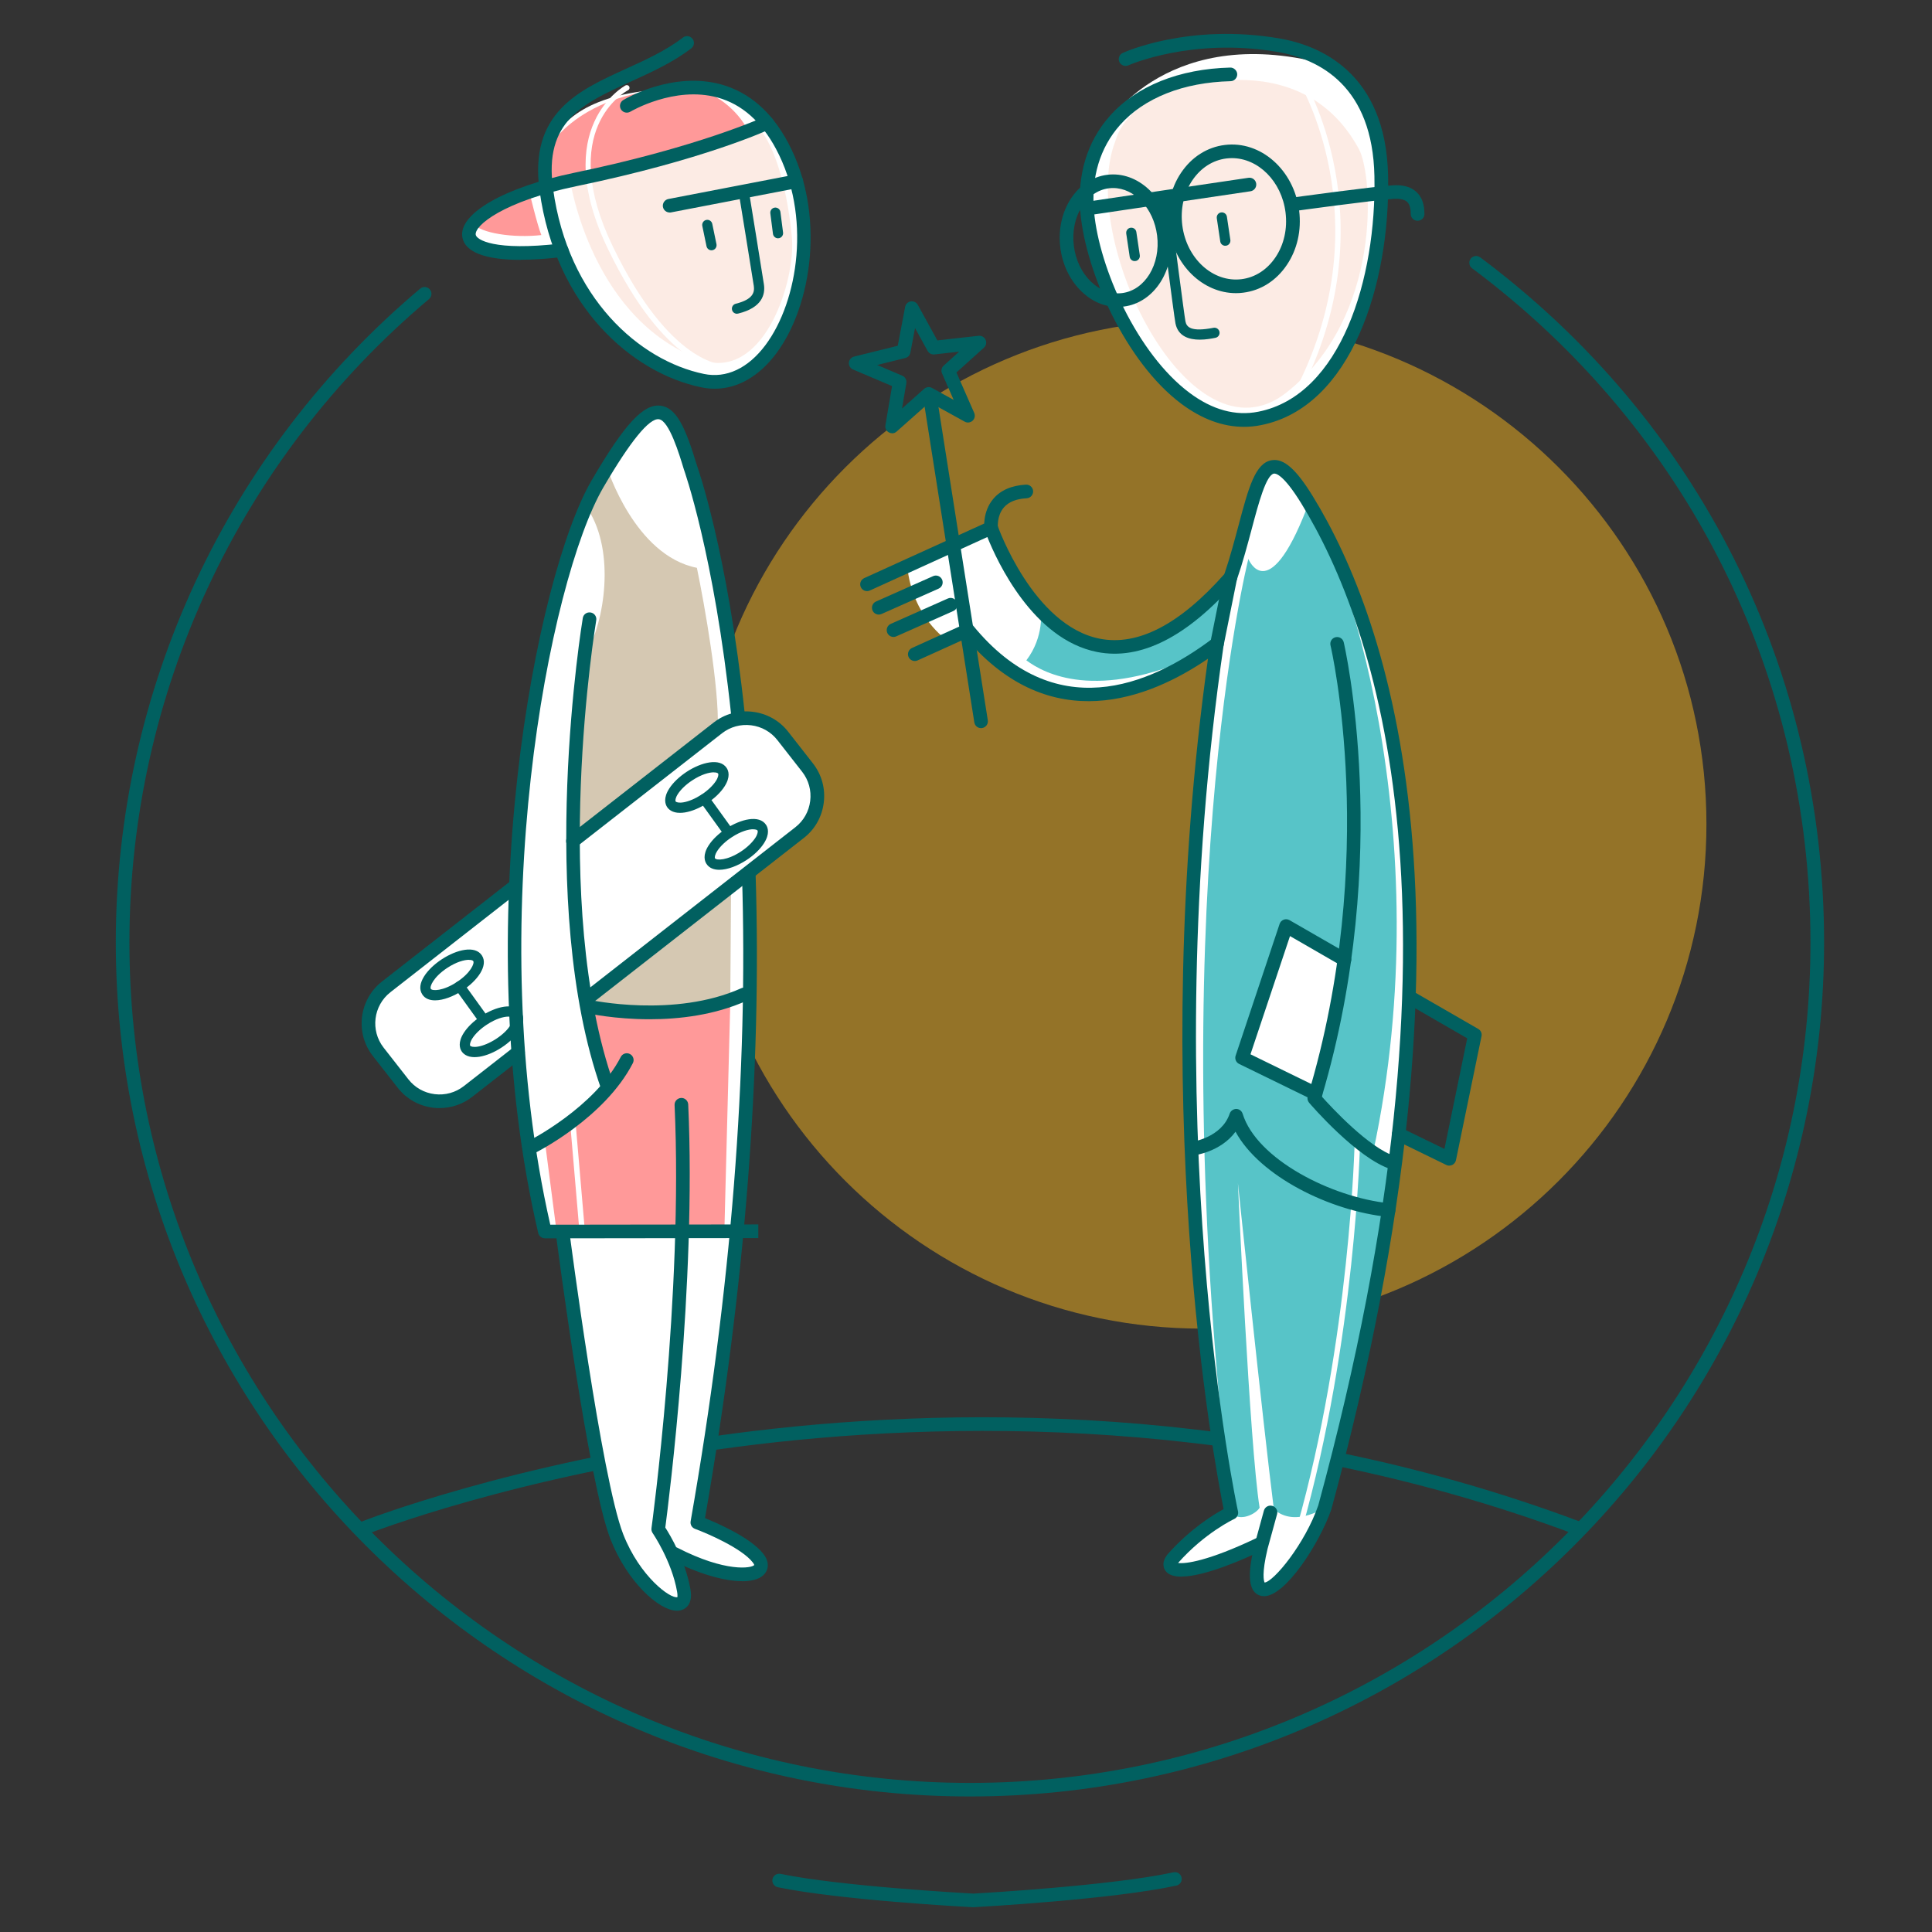<svg width="376" height="376" viewBox="0 0 376 376" fill="none" xmlns="http://www.w3.org/2000/svg">
<rect x="0" y="0" width="376" height="376" fill="#333333" stroke="none"/>
<g opacity="0.5">
<path d="M233.926 62.224C179.707 62.224 135.752 106.179 135.752 160.398C135.752 214.616 179.707 258.571 233.926 258.571C288.144 258.571 332.1 214.616 332.1 160.398C332.1 106.179 288.144 62.224 233.926 62.224V62.224ZM282.063 225.539L274.412 222.03L272.222 218.534L274.135 196.53L276.404 195.277L287.036 201.411L282.063 225.539V225.539Z" fill="#F5B41E"/>
</g>
<path d="M138.669 17.398C138.669 17.398 163.509 23.413 153.483 61.762C150.7 70.046 139.685 81.853 123.089 67.619C106.507 53.385 110.913 50.865 110.913 50.865L107.496 48.649C107.496 48.649 87.3 50.179 93.012 42.581C97.233 39.956 106.336 36.908 106.336 36.908C106.336 36.908 100.241 15.221 138.682 17.398H138.669Z" fill="white"/>
<g opacity="0.4">
<path d="M102.968 37.147C102.968 37.147 104.578 43.874 105.356 45.748C99.855 46.368 93.536 45.365 92.111 43.544C95.99 40.458 97.995 38.4 102.164 37.661" fill="#FF0000"/>
</g>
<g opacity="0.4">
<path d="M106.391 29.443C106.391 29.443 111.984 17.399 133.856 17.082C138.961 17.451 143.737 21.594 145.584 25.472C131.521 30.023 106.391 36.197 106.391 36.197V29.43V29.443Z" fill="#FF0000"/>
</g>
<path d="M189.413 371.178H189.348C188.292 371.125 163.518 369.806 151.368 367.286C150.656 367.141 150.194 366.442 150.339 365.716C150.484 365.004 151.197 364.542 151.909 364.687C163.557 367.101 187.923 368.447 189.413 368.526C190.944 368.447 216.299 366.996 228.382 364.384C229.095 364.225 229.807 364.687 229.952 365.399C230.11 366.112 229.649 366.824 228.936 366.969C216.325 369.7 190.574 371.112 189.479 371.178H189.413V371.178Z" fill="#016060"/>
<path d="M188.755 349.622C97.098 349.622 22.537 275.048 22.537 183.405C22.537 134.238 44.132 87.869 81.782 56.169C82.349 55.694 83.18 55.773 83.655 56.327C84.13 56.881 84.051 57.725 83.497 58.2C46.441 89.386 25.189 135.017 25.189 183.405C25.189 273.597 98.562 346.984 188.768 346.984C278.974 346.984 352.347 273.611 352.347 183.405C352.347 131.257 328.338 83.436 286.493 52.211C285.9 51.776 285.781 50.945 286.216 50.351C286.652 49.771 287.483 49.639 288.076 50.087C330.607 81.814 354.999 130.413 354.999 183.405C354.999 275.062 280.425 349.622 188.781 349.622H188.755Z" fill="#016060"/>
<path d="M307.084 298.727C306.925 298.727 306.767 298.701 306.622 298.648C243.908 275.14 183.238 276.393 143.386 281.591C100.209 287.211 71.543 298.529 71.266 298.635C70.593 298.912 69.814 298.582 69.537 297.896C69.26 297.21 69.59 296.445 70.276 296.168C70.567 296.049 99.536 284.625 143.043 278.953C183.199 273.729 244.33 272.462 307.559 296.155C308.245 296.405 308.587 297.171 308.337 297.857C308.139 298.384 307.638 298.714 307.097 298.714L307.084 298.727Z" fill="#016060"/>
<path d="M146.375 169.25C145.913 177.706 145.32 236.858 143.314 244.483C141.309 252.108 135.729 296.288 135.729 296.288C135.729 296.288 145.663 299.44 147.523 303.2C149.383 306.96 141.191 308.793 135.294 304.242L131.218 302.382C131.218 302.382 138.473 316.709 128.553 310.759C122.973 304.678 118.712 298.847 115.572 279.745C112.432 260.643 109.451 239.391 109.451 239.391L107.182 239.602C107.182 239.602 101.668 217.69 101.008 206.319L99.689 205.725C99.689 205.725 84.888 222.888 75.574 207.163C72.065 201.53 69.453 198.219 77.382 190.357C85.31 182.494 98.238 174.038 98.238 174.038L100.85 169.936C100.85 169.936 103.013 139.357 105.427 128.474C107.842 117.59 112.96 95.046 122.63 84.426C126.112 80.943 126.811 78.41 130.386 81.431C130.386 81.431 142.602 116.957 144.053 140.36C148.13 140.214 154.871 142.695 159.039 155.702C158.406 158.34 153.604 163.762 146.388 169.223" fill="white"/>
<g opacity="0.5">
<path d="M110.914 34.942C110.914 34.942 115.095 63.212 137.64 70.402C149.091 72.948 154.79 54.413 154.13 46.406C153.471 38.398 151.056 28.056 147.402 24.758C143.458 26.051 118.75 33.517 110.9 34.942H110.914Z" fill="#FAD8C9"/>
</g>
<g opacity="0.8">
<path d="M118.147 91.022C118.147 91.022 123.49 108.119 135.626 110.506C137.157 117.867 139.98 133.975 139.689 141.666C134.677 145.874 112.686 162.931 112.686 162.931C112.686 162.931 111.406 138.566 114.176 126.97C117.606 121.007 119.796 107.525 114.48 99.188C115.693 95.191 118.16 91.009 118.16 91.009L118.147 91.022Z" fill="#CABA9F"/>
</g>
<g opacity="0.8">
<path d="M142.28 171.874L142.122 195.263C142.122 195.263 123.6 199.142 116.622 195.87C114.142 194.406 114.88 193.139 114.88 193.139L142.28 171.874Z" fill="#CABA9F"/>
</g>
<g opacity="0.4">
<path d="M140.975 239.601L142.122 195.263C142.122 195.263 123.047 199.985 115.356 196.041L114.921 199.537L117.348 212.782L106.029 222.016L108.311 239.601H140.975V239.601Z" fill="#FF0000"/>
</g>
<path d="M215.44 24.085C215.44 24.085 227.709 3.928 258.947 12.767C265.913 20.893 271.097 20.959 267.878 48.213C263.024 69.676 256.784 81.285 239.186 81.443C230.123 78.871 215.797 63.74 212.393 46.234C211.575 36.499 211.153 30.219 215.454 24.085H215.44Z" fill="white"/>
<g opacity="0.5">
<path d="M222.712 20.287C226.907 17.187 253.04 7.847 264.478 29.034C267.235 34.152 269.082 61.617 250.349 76.406C231.617 91.194 209.639 46.42 217.079 27.424C218.319 22.952 222.712 20.3 222.712 20.3V20.287Z" fill="#FAD8C9"/>
</g>
<path d="M252.14 93.977C252.14 93.977 267.746 114.464 272.997 157.285C278.247 200.106 268.868 244.998 268.868 244.998L258.301 291.552C258.301 291.552 246.877 317.17 244.581 306.182L245.135 300.522C245.135 300.522 236.64 305.39 231.943 305.324C227.247 305.258 226.627 303.992 231.152 300.39C235.677 296.789 239.634 294.441 239.634 294.441C239.634 294.441 232.221 246.567 232.418 235.526C232.629 224.471 230.888 185.819 232.023 176.73C233.157 167.64 235.835 125.928 235.835 125.928C235.835 125.928 224.978 134.001 215.586 134.938C206.206 135.874 193.938 131.244 188.371 122.656L184.242 124.529C184.242 124.529 177.619 120.189 176.551 110.177L191.458 103.396L193.384 104.082C193.384 104.082 202.117 132.919 225.334 123.514C231.442 119.912 239.146 113.831 239.146 113.831L243.566 96.141C243.566 96.141 245.294 86.273 252.114 93.99L252.14 93.977Z" fill="white"/>
<g opacity="0.8">
<path d="M202.558 118.857C202.558 118.857 203.283 123.883 199.748 128.514C203.244 131.126 213.336 136.521 233.282 127.458L236.857 125.308L239.179 113.805C239.179 113.805 224.615 127.498 214.8 125.77C204.998 124.028 202.558 118.857 202.558 118.857Z" fill="#2DB5BA"/>
</g>
<g opacity="0.8">
<path d="M267.226 224.298C280.615 162.072 261.184 105.281 254.218 99.186C246.765 118.275 242.952 108.777 242.952 108.777C242.952 108.777 225.592 177.559 239.655 294.426C241.198 296.26 244.43 294.677 245.142 293.424C243.19 281.34 240.921 230.261 240.921 230.261C240.921 230.261 245.71 276.208 247.913 293.714C252.187 297.526 258.308 293.094 258.308 293.094L263.453 272.198L272.225 228.282L267.226 224.311V224.298ZM256.092 212.135L241.726 205.843L250.788 180.488L260.432 186.055C261.566 194.221 256.092 212.135 256.092 212.135V212.135Z" fill="#2DB5BA"/>
</g>
<path d="M245.965 310.64C245.728 310.64 245.503 310.614 245.292 310.548C242.39 309.704 243.142 304.875 244.118 300.773L245.978 293.992C246.176 293.28 246.902 292.871 247.614 293.069C248.326 293.267 248.735 293.992 248.538 294.691L246.691 301.419C245.53 306.261 245.965 307.685 246.11 307.989C247.891 307.817 253.959 300.469 256.558 292.976C287.678 178.656 267.85 121.733 253.26 97.987C249.804 92.368 248.3 92.117 247.944 92.17C246.414 92.394 244.923 97.974 243.617 102.908C242.799 105.955 241.889 109.411 240.715 112.815C240.662 112.973 240.57 113.132 240.451 113.263C231.045 123.962 221.982 128.553 213.526 126.891C201.034 124.437 194.042 109.227 192.155 104.517L169.281 114.926C168.608 115.229 167.83 114.926 167.526 114.266C167.223 113.593 167.526 112.815 168.186 112.512L192.353 101.523C192.696 101.364 193.079 101.364 193.422 101.523C193.765 101.668 194.029 101.958 194.147 102.301C194.213 102.499 201.047 121.759 214.041 124.305C221.455 125.756 229.607 121.522 238.287 111.72C239.382 108.475 240.266 105.164 241.045 102.235C242.997 94.887 244.303 90.033 247.548 89.558C249.87 89.201 252.271 91.325 255.516 96.615C270.331 120.73 290.501 178.405 259.091 293.781C256.888 300.126 250.279 310.654 245.978 310.654L245.965 310.64Z" fill="#016060"/>
<path d="M229.907 306.841C228.562 306.841 227.493 306.538 226.899 305.799C226.556 305.377 225.897 304.216 227.19 302.541C231.622 297.528 236.2 294.744 238.139 293.702C236.292 284.507 223.1 214.063 235.092 128.197C223.694 135.98 204.579 143.645 188.023 124.253L178.578 128.527C177.905 128.83 177.127 128.527 176.823 127.867C176.52 127.208 176.823 126.416 177.483 126.113L187.838 121.416C188.392 121.166 189.026 121.324 189.408 121.786C205.172 141.006 223.47 133.724 236.041 124.239C236.464 123.91 237.057 123.883 237.519 124.16C237.981 124.437 238.231 124.965 238.152 125.493C224.63 218.113 240.764 293.386 240.936 294.138C241.068 294.744 240.764 295.364 240.184 295.628C240.131 295.655 234.511 298.267 229.274 304.177C230.646 304.388 235.092 303.847 244.563 299.322C245.223 299.005 246.015 299.282 246.331 299.942C246.648 300.602 246.371 301.393 245.711 301.71C242.031 303.477 234.419 306.828 229.92 306.828L229.907 306.841Z" fill="#016060"/>
<path d="M173.896 123.962C173.382 123.962 172.907 123.672 172.682 123.17C172.392 122.498 172.682 121.719 173.355 121.416L184.463 116.482C185.136 116.179 185.914 116.482 186.217 117.155C186.508 117.828 186.217 118.606 185.545 118.909L174.437 123.843C174.265 123.922 174.081 123.962 173.896 123.962V123.962Z" fill="#016060"/>
<path d="M282.062 226.858C281.864 226.858 281.666 226.819 281.482 226.726L271.641 221.925C270.981 221.608 270.704 220.803 271.034 220.157C271.35 219.497 272.155 219.22 272.802 219.55L281.112 223.6L285.545 202.071L273.751 195.264C273.118 194.894 272.894 194.09 273.263 193.457C273.633 192.823 274.437 192.599 275.071 192.968L287.695 200.25C288.196 200.541 288.447 201.108 288.328 201.662L283.355 225.79C283.276 226.186 283.012 226.529 282.643 226.713C282.458 226.806 282.26 226.845 282.062 226.845V226.858Z" fill="#016060"/>
<path d="M171.027 119.608C170.512 119.608 170.038 119.318 169.813 118.817C169.523 118.144 169.813 117.366 170.486 117.062L181.594 112.129C182.266 111.825 183.045 112.129 183.348 112.801C183.638 113.474 183.348 114.252 182.675 114.556L171.568 119.49C171.396 119.569 171.212 119.608 171.027 119.608V119.608Z" fill="#016060"/>
<path d="M192.885 104.055C192.225 104.055 191.645 103.554 191.566 102.881C191.552 102.749 191.209 99.57 193.307 97.09C194.732 95.401 196.869 94.478 199.665 94.319C200.378 94.28 201.024 94.834 201.064 95.573C201.103 96.298 200.536 96.931 199.811 96.971C197.779 97.076 196.288 97.683 195.352 98.778C193.993 100.374 194.204 102.564 194.204 102.577C194.283 103.303 193.755 103.963 193.03 104.042C192.977 104.042 192.938 104.042 192.885 104.042V104.055Z" fill="#016060"/>
<path d="M242.077 83.067C237.975 83.067 233.898 81.563 229.901 78.582C219.15 70.548 211.34 53.069 210.272 41.473C209.586 34.086 211.564 27.543 215.997 22.556C221.168 16.738 229.492 13.401 239.426 13.15C240.098 13.124 240.771 13.717 240.784 14.443C240.798 15.169 240.217 15.789 239.492 15.802C230.31 16.026 222.672 19.047 217.989 24.311C214.058 28.73 212.303 34.574 212.923 41.223C213.939 52.251 221.34 68.846 231.497 76.445C235.943 79.769 240.455 81.009 244.887 80.125C260.994 76.946 267.894 54.124 267.485 34.284C267.129 16.87 256.944 11.501 248.462 10.077C231.867 7.28 219.717 12.662 219.598 12.715C218.939 13.018 218.147 12.715 217.844 12.055C217.54 11.396 217.844 10.604 218.503 10.301C219.031 10.063 231.471 4.51 248.911 7.465C256.654 8.771 269.727 13.995 270.149 34.231C270.585 55.153 263.026 79.255 245.415 82.737C244.307 82.962 243.198 83.067 242.104 83.067H242.077Z" fill="#016060"/>
<path d="M240.529 57.052C234.091 57.052 228.392 51.565 227.469 44.177C226.994 40.365 227.838 36.618 229.857 33.623C231.915 30.563 234.922 28.637 238.352 28.215C245.344 27.331 251.834 33.069 252.837 40.998C253.312 44.81 252.468 48.557 250.449 51.551C248.391 54.612 245.383 56.538 241.954 56.96C241.479 57.026 241.004 57.052 240.542 57.052H240.529ZM239.751 30.774C239.394 30.774 239.025 30.8 238.669 30.84C236.017 31.17 233.669 32.687 232.047 35.101C230.384 37.568 229.698 40.681 230.094 43.847C230.912 50.324 236.057 55.021 241.611 54.335C244.262 54.005 246.61 52.488 248.233 50.074C249.895 47.607 250.581 44.494 250.185 41.328C249.42 35.273 244.869 30.774 239.751 30.774V30.774Z" fill="#016060"/>
<path d="M217.541 59.744C215.022 59.744 212.568 58.715 210.536 56.776C208.267 54.613 206.777 51.565 206.354 48.188C205.471 41.117 209.56 34.759 215.483 34.02C221.406 33.268 226.934 38.426 227.831 45.497C228.715 52.568 224.625 58.926 218.702 59.665C218.32 59.718 217.924 59.744 217.541 59.744V59.744ZM216.631 36.593C216.354 36.593 216.09 36.606 215.813 36.645C211.341 37.199 208.28 42.239 208.993 47.858C209.336 50.629 210.536 53.122 212.37 54.863C214.125 56.539 216.262 57.304 218.372 57.04C222.844 56.486 225.905 51.447 225.193 45.827C224.533 40.55 220.786 36.593 216.631 36.593V36.593Z" fill="#016060"/>
<path d="M211.459 41.935C210.812 41.935 210.245 41.46 210.153 40.8C210.047 40.075 210.548 39.402 211.274 39.296L242.974 34.6C243.7 34.494 244.372 34.996 244.478 35.721C244.583 36.447 244.082 37.12 243.357 37.225L211.657 41.922C211.657 41.922 211.525 41.935 211.459 41.935V41.935Z" fill="#016060"/>
<path d="M233.493 66.103C231.488 66.103 229.298 65.509 228.77 62.963C228.493 61.644 225.644 39.376 225.525 38.426C225.459 37.885 225.842 37.384 226.382 37.318C226.923 37.252 227.425 37.635 227.491 38.175C228.308 44.613 230.498 61.525 230.709 62.554C230.934 63.649 231.765 64.651 236.171 63.794C236.698 63.688 237.226 64.045 237.332 64.585C237.437 65.126 237.081 65.641 236.54 65.746C235.881 65.878 234.72 66.103 233.48 66.103H233.493Z" fill="#016060"/>
<path d="M238.458 47.832C237.97 47.832 237.548 47.476 237.482 46.988L236.81 42.476C236.73 41.935 237.1 41.421 237.641 41.342C238.181 41.263 238.696 41.632 238.775 42.173L239.448 46.684C239.527 47.225 239.158 47.74 238.617 47.819C238.564 47.819 238.511 47.819 238.472 47.819L238.458 47.832Z" fill="#016060"/>
<path d="M220.835 50.814C220.347 50.814 219.925 50.457 219.859 49.969L219.186 45.458C219.107 44.917 219.477 44.402 220.018 44.323C220.572 44.244 221.073 44.613 221.152 45.154L221.825 49.666C221.904 50.207 221.535 50.721 220.994 50.8C220.941 50.8 220.888 50.8 220.849 50.8L220.835 50.814Z" fill="#016060"/>
<path d="M236.856 126.639C236.763 126.639 236.684 126.639 236.592 126.613C235.879 126.468 235.404 125.769 235.55 125.056L238.148 112.142C238.293 111.429 238.979 110.954 239.705 111.099C240.417 111.244 240.892 111.944 240.747 112.656L238.148 125.571C238.016 126.204 237.462 126.639 236.856 126.639V126.639Z" fill="#016060"/>
<path d="M256.028 214.167C255.83 214.167 255.632 214.128 255.448 214.035L241.148 207.057C240.554 206.767 240.264 206.081 240.475 205.448L249.036 179.803C249.168 179.42 249.445 179.13 249.828 178.985C250.197 178.84 250.619 178.879 250.962 179.077L262.321 185.62C262.954 185.99 263.178 186.794 262.809 187.427C262.439 188.061 261.635 188.285 261.001 187.916L251.055 182.177L243.364 205.184L256.622 211.661C257.281 211.978 257.558 212.782 257.229 213.429C257.004 213.904 256.529 214.167 256.041 214.167H256.028Z" fill="#016060"/>
<path d="M252.854 298.134C252.854 298.134 252.762 298.134 252.709 298.108C252.432 298.029 252.261 297.738 252.34 297.448C262.788 260.656 263.632 222.386 263.645 222.004C263.645 221.714 263.922 221.489 264.186 221.489C264.476 221.489 264.714 221.74 264.7 222.03C264.7 222.413 263.83 260.827 253.355 297.738C253.289 297.976 253.078 298.121 252.841 298.121L252.854 298.134Z" fill="white"/>
<path d="M271.129 227.623C270.997 227.623 270.865 227.597 270.733 227.557C264.151 225.486 255.141 215.051 254.771 214.603C254.481 214.26 254.375 213.785 254.507 213.362C268.504 166.914 259.045 126.019 258.94 125.61C258.768 124.898 259.204 124.185 259.916 124.014C260.628 123.842 261.341 124.278 261.512 124.99C261.605 125.399 271.155 166.545 257.251 213.415C259.164 215.552 266.446 223.428 271.525 225.024C272.224 225.248 272.607 225.987 272.396 226.686C272.211 227.254 271.696 227.61 271.129 227.61V227.623Z" fill="#016060"/>
<path d="M270.254 236.831C270.254 236.831 270.161 236.831 270.122 236.831C258.869 235.683 245.176 228.942 240.453 220.249C237.564 224.206 232.446 224.853 232.195 224.879C231.469 224.972 230.81 224.444 230.718 223.718C230.625 222.993 231.153 222.333 231.878 222.241C231.878 222.241 237.736 221.463 239.319 216.727C239.503 216.186 240.031 215.83 240.585 215.816C241.166 215.816 241.667 216.199 241.838 216.753C244.569 225.578 259.08 233.019 270.386 234.179C271.111 234.259 271.639 234.905 271.573 235.631C271.507 236.317 270.926 236.818 270.254 236.818V236.831Z" fill="#016060"/>
<path d="M253.188 75.507C253.109 75.507 253.03 75.494 252.951 75.455C252.687 75.323 252.581 75.006 252.713 74.742C268.715 42.303 252.898 16.078 252.739 15.814C252.581 15.563 252.66 15.234 252.911 15.089C253.162 14.944 253.491 15.009 253.636 15.26C253.795 15.524 269.915 42.251 253.663 75.204C253.571 75.389 253.386 75.494 253.188 75.494V75.507Z" fill="white"/>
<path d="M275.873 42.964C275.147 42.964 274.554 42.37 274.554 41.645C274.554 40.51 274.33 39.745 273.855 39.297C273.353 38.822 272.456 38.624 271.216 38.703C267.338 38.954 251.969 41.064 251.811 41.091C251.072 41.196 250.413 40.682 250.32 39.956C250.215 39.231 250.729 38.558 251.455 38.465C252.088 38.373 267.074 36.315 271.058 36.065C273.076 35.933 274.62 36.381 275.675 37.37C276.717 38.347 277.219 39.745 277.219 41.645C277.219 42.383 276.625 42.964 275.899 42.964H275.873Z" fill="#016060"/>
<path d="M173.623 84.32C173.399 84.32 173.188 84.268 172.976 84.149C172.488 83.872 172.211 83.318 172.317 82.764L173.61 75.139L166.011 71.907C165.483 71.683 165.167 71.155 165.206 70.588C165.246 70.02 165.655 69.546 166.209 69.4L174.718 67.29L176.156 59.718C176.261 59.163 176.697 58.741 177.251 58.662C177.805 58.57 178.346 58.847 178.623 59.335L182.422 66.248L190.456 65.35C191.023 65.298 191.577 65.601 191.814 66.129C192.052 66.656 191.92 67.276 191.498 67.659L186.142 72.487L189.598 80.363C189.822 80.877 189.704 81.497 189.282 81.88C188.859 82.262 188.239 82.342 187.751 82.064L180.918 78.292L174.48 84.004C174.23 84.228 173.913 84.334 173.596 84.334L173.623 84.32ZM170.694 71.023L175.602 73.121C176.169 73.358 176.485 73.952 176.393 74.558L175.549 79.505L179.863 75.666C180.285 75.297 180.892 75.231 181.38 75.495L185.601 77.83L183.332 72.672C183.108 72.144 183.227 71.537 183.662 71.155L186.67 68.437L181.841 68.978C181.314 69.031 180.799 68.767 180.535 68.305L178.082 63.847L177.171 68.635C177.079 69.15 176.697 69.546 176.182 69.677L170.694 71.036V71.023Z" fill="#016060"/>
<path d="M190.924 141.706C190.277 141.706 189.723 141.244 189.618 140.585L179.869 78.675C179.75 77.95 180.252 77.277 180.977 77.158C181.703 77.039 182.375 77.541 182.494 78.266L192.243 140.176C192.362 140.901 191.86 141.574 191.135 141.693C191.069 141.693 190.99 141.706 190.924 141.706Z" fill="#016060"/>
<path d="M139.081 75.653C138.224 75.653 137.353 75.561 136.469 75.376C123.027 72.593 108.094 59.678 105.007 37.093C102.949 21.989 112.513 17.635 121.774 13.414C125.599 11.673 129.557 9.879 132.921 7.306C133.501 6.858 134.332 6.976 134.781 7.557C135.229 8.137 135.111 8.968 134.53 9.417C130.929 12.161 126.826 14.021 122.869 15.828C113.357 20.155 105.838 23.585 107.632 36.724C110.547 58.029 124.478 70.192 137.01 72.777C141.35 73.674 145.585 71.682 148.962 67.171C155.4 58.57 157.933 41.935 151.033 28.994C148.184 23.651 144.358 20.274 139.662 18.981C131.259 16.659 122.763 21.685 122.671 21.738C122.038 22.107 121.233 21.91 120.85 21.29C120.468 20.656 120.679 19.852 121.299 19.469C121.681 19.232 130.863 13.81 140.361 16.435C145.783 17.939 150.163 21.738 153.368 27.753C160.769 41.631 158.012 59.493 151.086 68.767C147.709 73.279 143.527 75.653 139.081 75.653V75.653Z" fill="#016060"/>
<path d="M130.325 41.355C129.705 41.355 129.15 40.919 129.019 40.286C128.887 39.574 129.348 38.874 130.074 38.729L154.73 33.98C155.455 33.835 156.141 34.31 156.286 35.035C156.418 35.748 155.956 36.447 155.231 36.592L130.575 41.341C130.496 41.355 130.404 41.368 130.325 41.368V41.355Z" fill="#016060"/>
<path d="M143.43 61.062C142.981 61.062 142.572 60.759 142.467 60.31C142.335 59.783 142.664 59.242 143.192 59.11C146.635 58.266 146.873 56.814 146.701 55.64C146.292 52.949 143.786 37.581 143.759 37.422C143.667 36.882 144.036 36.367 144.577 36.275C145.118 36.196 145.633 36.552 145.725 37.093C145.751 37.251 148.258 52.633 148.667 55.324C148.97 57.289 148.337 59.875 143.667 61.023C143.588 61.049 143.509 61.049 143.43 61.049V61.062Z" fill="#016060"/>
<path d="M138.475 48.715C138.014 48.715 137.605 48.398 137.499 47.924L136.681 43.979C136.576 43.438 136.919 42.911 137.446 42.805C137.987 42.686 138.515 43.043 138.62 43.57L139.438 47.515C139.544 48.056 139.201 48.583 138.673 48.689C138.607 48.702 138.541 48.715 138.462 48.715H138.475Z" fill="#016060"/>
<path d="M151.421 46.381C150.933 46.381 150.498 46.011 150.432 45.51L149.918 41.513C149.852 40.972 150.234 40.471 150.775 40.405C151.316 40.339 151.817 40.721 151.883 41.262L152.398 45.26C152.464 45.8 152.081 46.302 151.54 46.368C151.501 46.368 151.448 46.368 151.408 46.368L151.421 46.381Z" fill="#016060"/>
<path d="M144.435 307.724C140.9 307.724 135.874 306.273 130.597 303.556C129.951 303.226 129.687 302.421 130.03 301.775C130.36 301.128 131.164 300.865 131.811 301.208C141.23 306.049 146.309 305.218 146.797 304.571C146.783 304.571 146.744 304.374 146.467 304.031C144.33 301.313 137.655 298.424 135.254 297.54C134.647 297.316 134.291 296.696 134.41 296.063C142.298 251.092 145.649 208.68 144.396 170.001C144.369 169.276 144.95 168.656 145.675 168.629C146.388 168.576 147.021 169.183 147.047 169.909C148.301 208.469 144.989 250.696 137.206 295.456C139.726 296.472 146.084 299.255 148.551 302.395C150.121 304.4 149.171 305.851 148.841 306.26C148.024 307.263 146.467 307.738 144.435 307.738V307.724Z" fill="#016060"/>
<path d="M131.787 313.477C128.199 313.477 122.012 307.752 118.806 299.547C114.453 288.386 108.451 242.201 108.2 240.249C108.108 239.524 108.622 238.864 109.348 238.758C110.073 238.653 110.733 239.181 110.839 239.906C110.905 240.381 117.052 287.727 121.287 298.584C124.519 306.842 130.494 311.208 131.84 310.826C131.814 310.799 131.906 310.496 131.774 309.77C130.732 303.808 127.051 298.412 127.012 298.359C126.827 298.082 126.748 297.752 126.788 297.423C126.853 296.974 132.975 251.937 131.286 215.066C131.246 214.34 131.814 213.72 132.552 213.681C133.278 213.641 133.898 214.208 133.938 214.947C135.534 249.958 130.138 292.238 129.479 297.291C130.428 298.768 133.397 303.728 134.373 309.309C134.914 312.369 133.278 313.161 132.552 313.372C132.315 313.438 132.051 313.477 131.787 313.477Z" fill="#016060"/>
<path d="M118.277 212.902C117.736 212.902 117.222 212.559 117.024 212.018C104.241 175.885 113.33 120.836 113.422 120.282C113.541 119.556 114.214 119.081 114.953 119.2C115.678 119.319 116.166 120.005 116.034 120.73C115.942 121.271 106.958 175.661 119.517 211.147C119.768 211.833 119.398 212.598 118.712 212.836C118.567 212.889 118.422 212.915 118.277 212.915V212.902Z" fill="#016060"/>
<path d="M126.412 198.363C119.644 198.363 114.565 197.255 114.183 197.176C113.47 197.017 113.022 196.305 113.18 195.593C113.339 194.88 114.051 194.432 114.763 194.59C114.922 194.63 131.279 198.165 144.273 192.321C144.946 192.018 145.725 192.321 146.028 192.981C146.331 193.64 146.028 194.432 145.368 194.735C139.049 197.585 132.124 198.363 126.412 198.363V198.363Z" fill="#016060"/>
<path d="M84.666 194.684C83.597 194.684 82.7 194.341 82.186 193.536C80.867 191.531 83.096 188.576 85.985 186.69C88.861 184.803 92.462 183.933 93.781 185.938C95.101 187.943 92.871 190.898 89.982 192.784C88.254 193.919 86.275 194.684 84.679 194.684H84.666ZM91.262 186.795C90.378 186.795 88.861 187.178 87.067 188.352C84.336 190.146 83.571 192.032 83.848 192.455C84.125 192.864 86.17 192.916 88.887 191.135C91.618 189.355 92.383 187.455 92.106 187.046C92.014 186.901 91.724 186.808 91.262 186.808V186.795Z" fill="#016060"/>
<path d="M92.35 205.738C90.846 205.738 90.147 205.065 89.843 204.604C89.487 204.063 89.065 202.876 90.266 201.002C91.004 199.855 92.205 198.694 93.643 197.757C96.519 195.871 100.12 195 101.439 197.005C102.758 199.01 100.529 201.965 97.64 203.852C96.202 204.802 94.672 205.435 93.313 205.659C92.957 205.712 92.64 205.738 92.337 205.738H92.35ZM98.933 197.849C98.049 197.849 96.532 198.232 94.738 199.419C93.537 200.198 92.521 201.174 91.941 202.071C91.44 202.849 91.413 203.364 91.505 203.509C91.611 203.667 92.086 203.839 92.996 203.693C94.052 203.522 95.344 202.968 96.545 202.19C99.276 200.409 100.041 198.509 99.764 198.087C99.671 197.942 99.381 197.849 98.933 197.849V197.849Z" fill="#016060"/>
<path d="M93.972 199.222C93.668 199.222 93.365 199.077 93.167 198.813L88.642 192.534C88.326 192.085 88.418 191.465 88.866 191.149C89.315 190.819 89.935 190.925 90.251 191.373L94.776 197.652C95.093 198.101 95.001 198.721 94.552 199.038C94.381 199.169 94.169 199.222 93.972 199.222V199.222Z" fill="#016060"/>
<path d="M132.334 158.195C130.83 158.195 130.131 157.522 129.828 157.061C129.472 156.52 129.049 155.319 130.25 153.459C130.989 152.312 132.189 151.164 133.627 150.214C136.503 148.328 140.104 147.457 141.423 149.462C141.78 150.003 142.202 151.204 141.001 153.064C140.263 154.211 139.062 155.372 137.624 156.309C136.186 157.259 134.656 157.892 133.297 158.116C132.941 158.169 132.624 158.195 132.321 158.195H132.334ZM138.917 150.307C138.033 150.307 136.516 150.689 134.722 151.876C133.521 152.655 132.506 153.631 131.925 154.528C131.424 155.306 131.398 155.821 131.49 155.966C131.595 156.124 132.07 156.296 132.981 156.151C134.036 155.979 135.329 155.425 136.529 154.647C137.716 153.868 138.745 152.892 139.326 151.995C139.827 151.217 139.854 150.702 139.761 150.557C139.669 150.412 139.379 150.32 138.917 150.32V150.307Z" fill="#016060"/>
<path d="M139.987 169.276C138.918 169.276 138.021 168.933 137.494 168.128C137.138 167.587 136.715 166.387 137.916 164.527C138.655 163.379 139.855 162.231 141.293 161.282C144.169 159.395 147.77 158.524 149.089 160.53C149.446 161.07 149.868 162.271 148.667 164.131C147.929 165.279 146.728 166.44 145.29 167.376C143.562 168.511 141.583 169.276 139.987 169.276ZM146.583 161.387C145.699 161.387 144.182 161.77 142.388 162.957C141.187 163.735 140.172 164.711 139.591 165.608C139.09 166.387 139.064 166.901 139.156 167.046C139.433 167.455 141.465 167.508 144.195 165.727C145.382 164.949 146.398 163.973 146.992 163.076C147.493 162.297 147.52 161.783 147.427 161.638C147.335 161.493 147.045 161.4 146.583 161.4V161.387Z" fill="#016060"/>
<path d="M141.61 162.758C141.307 162.758 141.003 162.613 140.806 162.35L136.281 156.07C135.964 155.622 136.057 155.002 136.505 154.685C136.954 154.368 137.574 154.461 137.89 154.909L142.415 161.189C142.732 161.637 142.639 162.257 142.191 162.574C142.019 162.706 141.808 162.758 141.61 162.758V162.758Z" fill="#016060"/>
<path d="M85.573 215.659C85.151 215.659 84.716 215.633 84.281 215.58C81.537 215.237 79.096 213.865 77.395 211.688L72.566 205.514C69.057 201.029 69.862 194.512 74.347 191.017L99.306 171.519C99.887 171.07 100.718 171.176 101.166 171.743C101.615 172.324 101.509 173.155 100.942 173.603L75.983 193.101C72.645 195.713 72.052 200.541 74.651 203.879L79.479 210.052C80.732 211.662 82.553 212.691 84.597 212.941C86.629 213.192 88.647 212.638 90.257 211.385L100.005 203.773C100.586 203.325 101.417 203.43 101.865 203.997C102.314 204.578 102.208 205.409 101.641 205.857L91.892 213.469C90.072 214.894 87.856 215.646 85.56 215.646L85.573 215.659Z" fill="#016060"/>
<path d="M140.741 72.012C139.594 72.012 129.409 71.34 118.368 48.557C106.825 24.719 121.6 16.699 121.745 16.62C122.009 16.488 122.325 16.593 122.457 16.844C122.589 17.108 122.497 17.424 122.233 17.556C121.653 17.86 108.25 25.221 119.318 48.082C130.438 71.062 140.715 70.957 140.781 70.944C141.084 70.944 141.322 71.155 141.335 71.458C141.335 71.749 141.124 71.999 140.834 72.012C140.82 72.012 140.781 72.012 140.741 72.012Z" fill="white"/>
<path d="M101.372 50.575C94.42 50.575 90.449 49.058 89.974 46.13C89.236 41.579 98.18 36.447 111.701 33.637C135.922 28.624 148.599 22.807 148.731 22.741C149.39 22.437 150.182 22.714 150.485 23.387C150.789 24.047 150.512 24.838 149.839 25.142C149.324 25.379 136.792 31.144 112.229 36.223C97.929 39.178 92.296 43.927 92.586 45.694C92.731 46.618 96.108 48.926 109.142 47.396C109.881 47.304 110.527 47.832 110.619 48.557C110.712 49.283 110.184 49.942 109.459 50.021C106.438 50.378 103.733 50.549 101.372 50.549V50.575Z" fill="#016060"/>
<path d="M113.298 240.142C113.021 240.142 112.797 239.931 112.77 239.654L110.963 218.573C110.937 218.283 111.148 218.019 111.451 218.006C111.768 217.98 112.005 218.204 112.019 218.494L113.826 239.575C113.852 239.865 113.641 240.129 113.338 240.142H113.298Z" fill="white"/>
<path d="M106.037 240.988C105.417 240.988 104.889 240.566 104.744 239.959C90.866 180.45 104.335 111.985 115.139 93.49C121.564 82.487 125.218 78.57 128.542 78.952C131.669 79.321 133.436 83.292 135.6 90.469C135.639 90.561 141.576 107.103 144.953 139.001C145.032 139.727 144.504 140.387 143.779 140.466C143.04 140.558 142.394 140.017 142.315 139.292C138.964 107.71 133.133 91.471 133.08 91.313C132.21 88.424 130.218 81.828 128.226 81.59C126.366 81.353 122.698 85.825 117.435 94.835C106.868 112.921 93.769 179.751 107.092 238.349C117.263 238.349 147.578 238.297 147.578 238.297V240.948C147.578 240.948 114.955 241.001 106.037 241.001V240.988Z" fill="#016060"/>
<path d="M103.385 224.616C102.897 224.616 102.436 224.352 102.198 223.877C101.868 223.217 102.145 222.426 102.792 222.096C102.924 222.03 115.733 215.566 120.812 205.699C121.142 205.052 121.946 204.788 122.593 205.131C123.239 205.461 123.503 206.266 123.16 206.912C117.672 217.558 104.52 224.194 103.966 224.471C103.781 224.563 103.57 224.616 103.372 224.616H103.385Z" fill="#016060"/>
<path d="M114.16 195.74C113.764 195.74 113.381 195.568 113.117 195.225C112.669 194.645 112.774 193.814 113.342 193.365L154.79 160.992C156.4 159.739 157.429 157.919 157.68 155.874C157.93 153.829 157.376 151.824 156.123 150.215L151.295 144.041C150.041 142.431 148.221 141.402 146.176 141.152C144.131 140.901 142.126 141.455 140.517 142.708L112.313 164.726C111.732 165.174 110.901 165.069 110.453 164.501C110.004 163.921 110.11 163.09 110.677 162.641L138.881 140.624C141.045 138.935 143.749 138.184 146.506 138.527C149.25 138.87 151.704 140.241 153.392 142.405L158.22 148.579C159.909 150.742 160.661 153.447 160.318 156.204C159.975 158.961 158.603 161.401 156.426 163.09L114.977 195.463C114.74 195.647 114.45 195.74 114.16 195.74V195.74Z" fill="#016060"/>
</svg>
